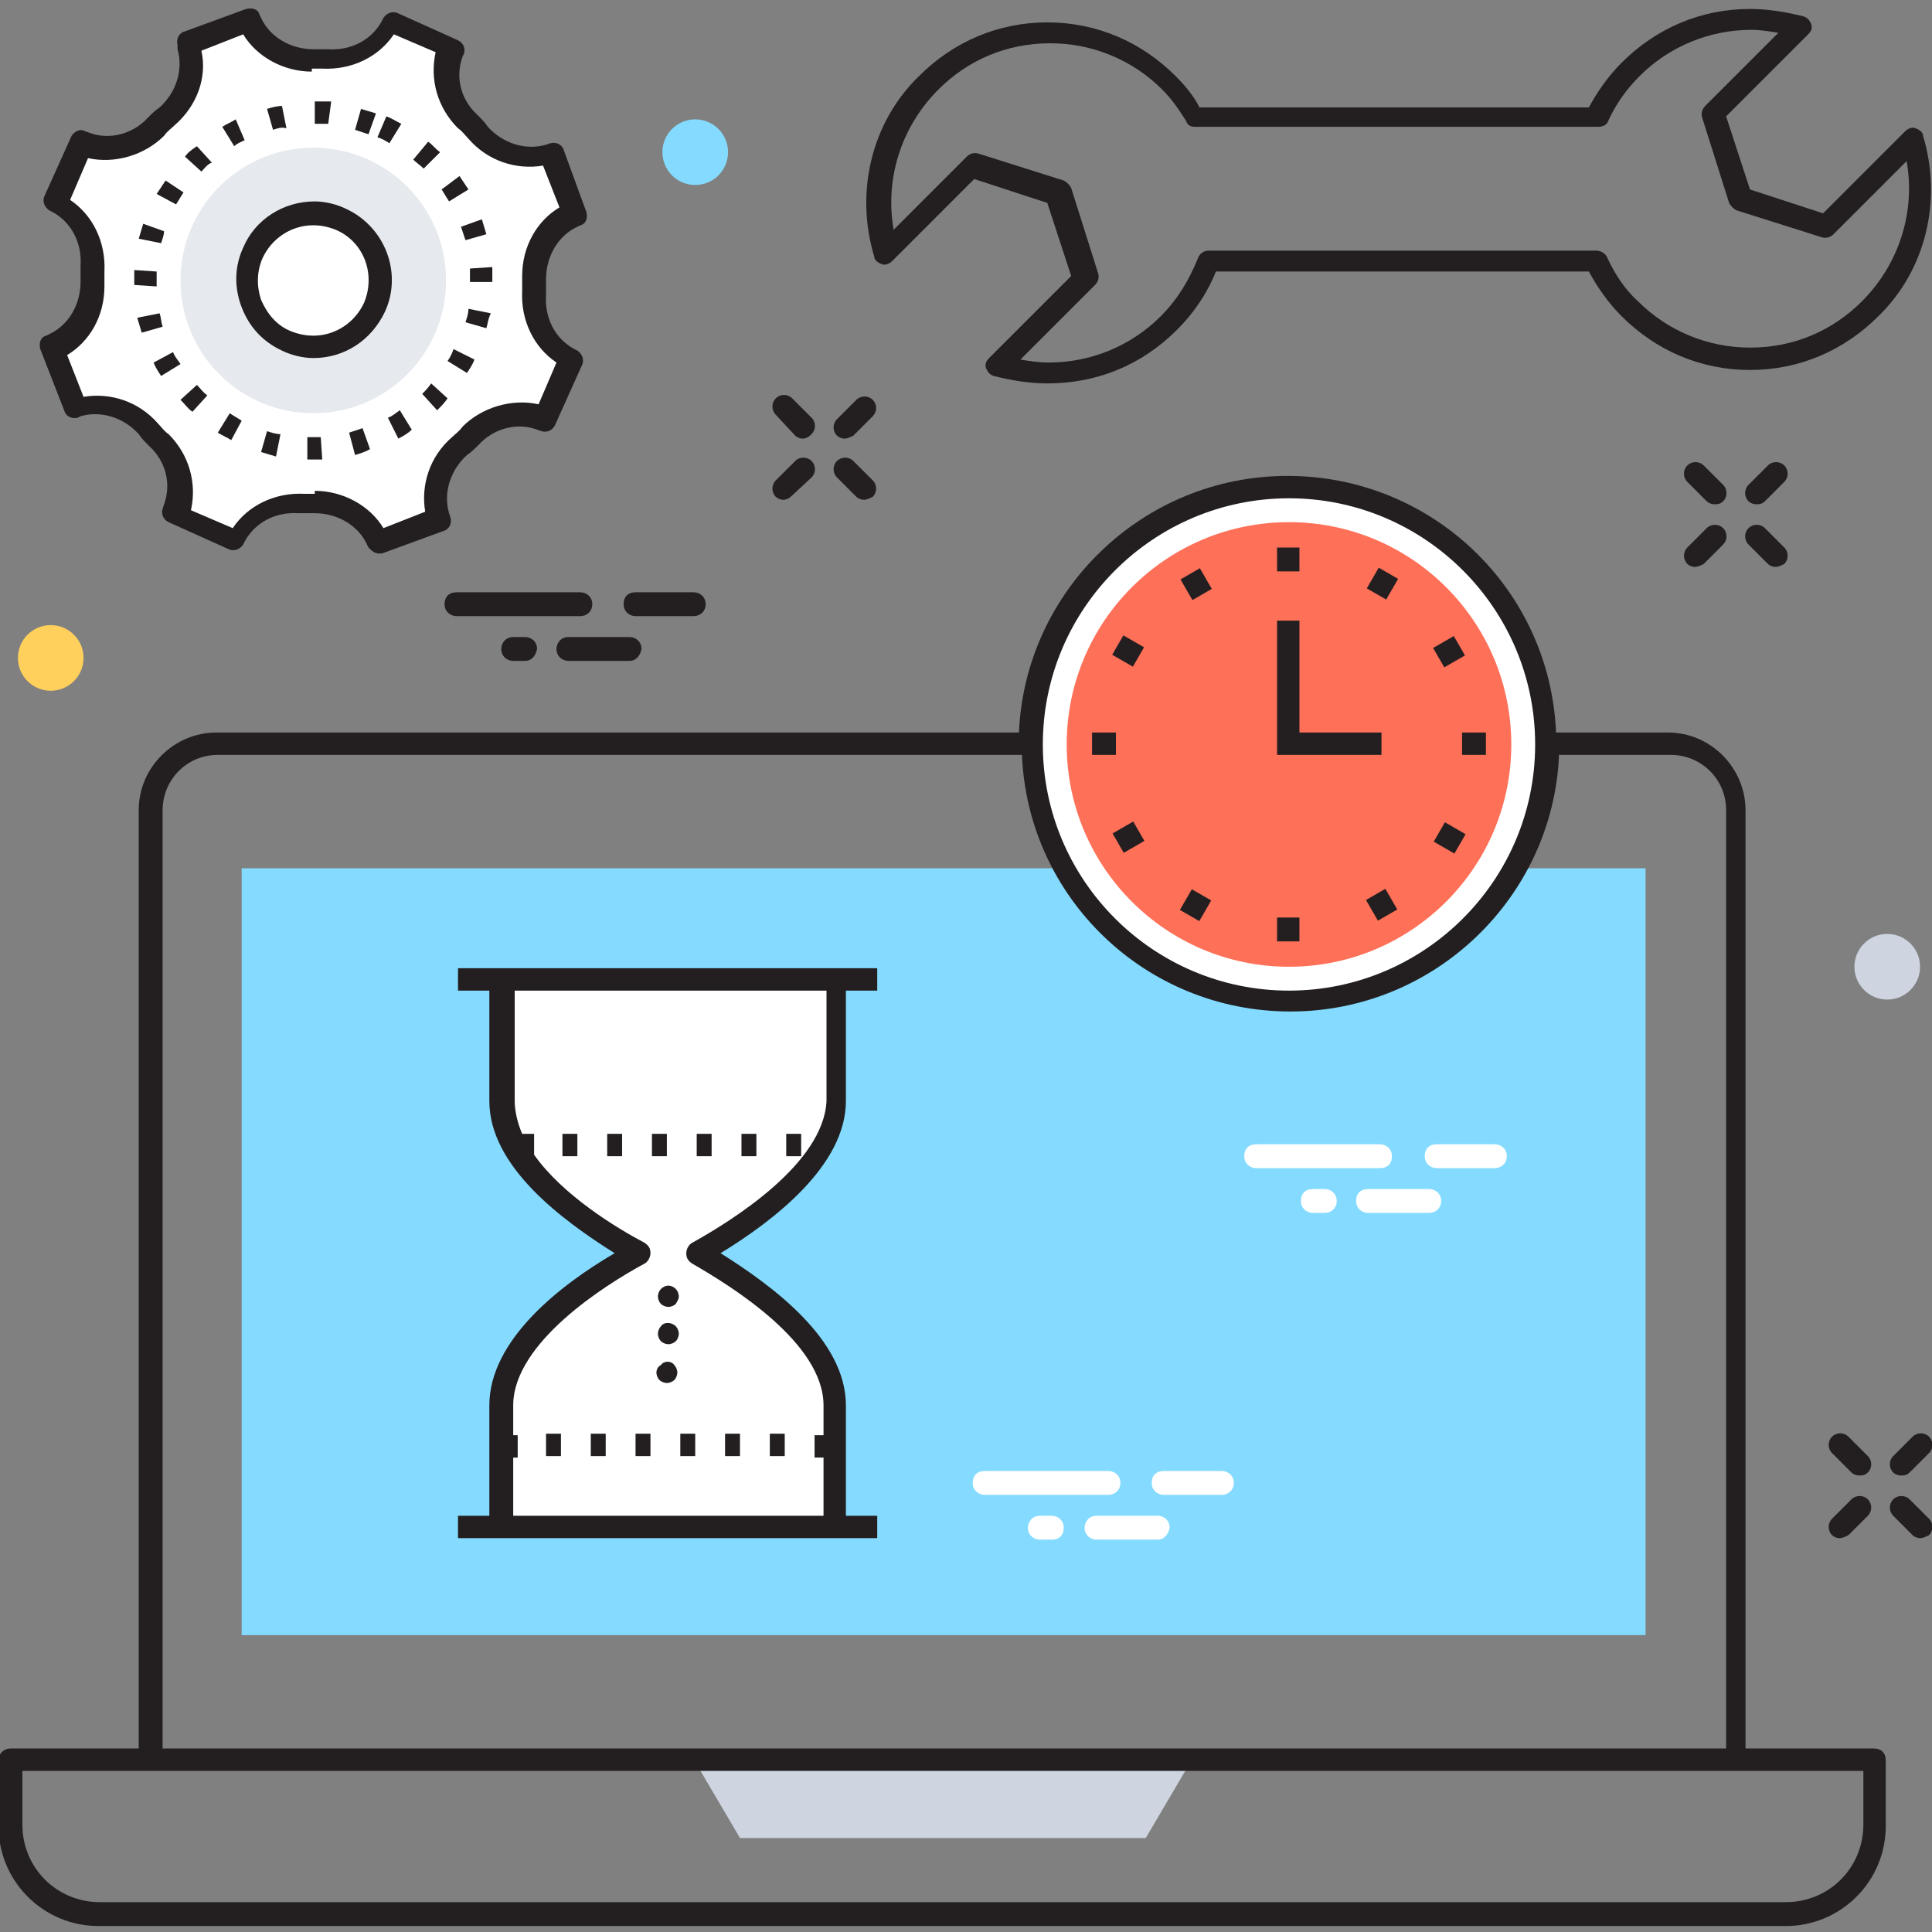 <?xml version="1.0" encoding="utf-8"?>
<!-- Generator: Adobe Illustrator 18.0.0, SVG Export Plug-In . SVG Version: 6.00 Build 0)  -->
<!DOCTYPE svg PUBLIC "-//W3C//DTD SVG 1.1//EN" "http://www.w3.org/Graphics/SVG/1.1/DTD/svg11.dtd">
<svg version="1.1" id="Layer_1" xmlns="http://www.w3.org/2000/svg" xmlns:xlink="http://www.w3.org/1999/xlink" x="0px" y="0px"
	 viewBox="0 0 129.5 129.5" enable-background="new 0 0 129.5 129.5" xml:space="preserve">
<rect x="0" y="0" width="129.5" height="129.5" fill="#808080" stroke="none"/>
<g>
	<g>
		<g>
			<polygon fill="#CED5E0" points="79.8,118.1 46.6,118.1 49.6,123.2 76.8,123.2 			"/>
		</g>
		<g>
			<rect x="16.2" y="58.2" fill="#84DBFF" width="94.1" height="51.4"/>
		</g>
		<g>
			<g>
				<path fill="#231F20" d="M117.7,33.8c-0.2,0-0.4-0.1-0.5-0.2c-0.3-0.3-0.3-0.8,0-1.1l1.3-1.3c0.3-0.3,0.8-0.3,1.1,0
					c0.3,0.3,0.3,0.8,0,1.1l-1.3,1.3C118.1,33.8,117.9,33.8,117.7,33.8z"/>
			</g>
			<g>
				<path fill="#231F20" d="M113.6,38c-0.2,0-0.4-0.1-0.5-0.2c-0.3-0.3-0.3-0.8,0-1.1l1.3-1.3c0.3-0.3,0.8-0.3,1.1,0
					c0.3,0.3,0.3,0.8,0,1.1l-1.3,1.3C114,37.9,113.8,38,113.6,38z"/>
			</g>
			<g>
				<path fill="#231F20" d="M119,38c-0.2,0-0.4-0.1-0.5-0.2l-1.3-1.3c-0.3-0.3-0.3-0.8,0-1.1c0.3-0.3,0.8-0.3,1.1,0l1.3,1.3
					c0.3,0.3,0.3,0.8,0,1.1C119.4,37.9,119.2,38,119,38z"/>
			</g>
			<g>
				<path fill="#231F20" d="M114.9,33.8c-0.2,0-0.4-0.1-0.5-0.2l-1.3-1.3c-0.3-0.3-0.3-0.8,0-1.1c0.3-0.3,0.8-0.3,1.1,0l1.3,1.3
					c0.3,0.3,0.3,0.8,0,1.1C115.3,33.8,115.1,33.8,114.9,33.8z"/>
			</g>
		</g>
		<g>
			<g>
				<path fill="#231F20" d="M56.6,29.4c-0.2,0-0.4-0.1-0.5-0.2c-0.3-0.3-0.3-0.8,0-1.1l1.3-1.3c0.3-0.3,0.8-0.3,1.1,0
					c0.3,0.3,0.3,0.8,0,1.1l-1.3,1.3C57,29.3,56.8,29.4,56.6,29.4z"/>
			</g>
			<g>
				<path fill="#231F20" d="M52.5,33.5c-0.2,0-0.4-0.1-0.5-0.2c-0.3-0.3-0.3-0.8,0-1.1l1.3-1.3c0.3-0.3,0.8-0.3,1.1,0
					c0.3,0.3,0.3,0.8,0,1.1L53,33.3C52.9,33.4,52.7,33.5,52.5,33.5z"/>
			</g>
			<g>
				<path fill="#231F20" d="M57.9,33.5c-0.2,0-0.4-0.1-0.5-0.2L56.1,32c-0.3-0.3-0.3-0.8,0-1.1c0.3-0.3,0.8-0.3,1.1,0l1.3,1.3
					c0.3,0.3,0.3,0.8,0,1.1C58.3,33.4,58.1,33.5,57.9,33.5z"/>
			</g>
			<g>
				<path fill="#231F20" d="M53.8,29.4c-0.2,0-0.4-0.1-0.5-0.2L52,27.8c-0.3-0.3-0.3-0.8,0-1.1c0.3-0.3,0.8-0.3,1.1,0l1.3,1.3
					c0.3,0.3,0.3,0.8,0,1.1C54.2,29.3,54,29.4,53.8,29.4z"/>
			</g>
		</g>
		<g>
			<g>
				<path fill="#231F20" d="M127.4,98.9c-0.2,0-0.4-0.1-0.5-0.2c-0.3-0.3-0.3-0.8,0-1.1l1.3-1.3c0.3-0.3,0.8-0.3,1.1,0
					c0.3,0.3,0.3,0.8,0,1.1l-1.3,1.3C127.8,98.9,127.6,98.9,127.4,98.9z"/>
			</g>
			<g>
				<path fill="#231F20" d="M123.3,103.1c-0.2,0-0.4-0.1-0.5-0.2c-0.3-0.3-0.3-0.8,0-1.1l1.3-1.3c0.3-0.3,0.8-0.3,1.1,0
					c0.3,0.3,0.3,0.8,0,1.1l-1.3,1.3C123.7,103,123.5,103.1,123.3,103.1z"/>
			</g>
			<g>
				<path fill="#231F20" d="M128.7,103.1c-0.2,0-0.4-0.1-0.5-0.2l-1.3-1.3c-0.3-0.3-0.3-0.8,0-1.1c0.3-0.3,0.8-0.3,1.1,0l1.3,1.3
					c0.3,0.3,0.3,0.8,0,1.1C129.1,103,128.9,103.1,128.7,103.1z"/>
			</g>
			<g>
				<path fill="#231F20" d="M124.6,98.9c-0.2,0-0.4-0.1-0.5-0.2l-1.3-1.3c-0.3-0.3-0.3-0.8,0-1.1c0.3-0.3,0.8-0.3,1.1,0l1.3,1.3
					c0.3,0.3,0.3,0.8,0,1.1C125,98.9,124.8,98.9,124.6,98.9z"/>
			</g>
		</g>
		<g>
			<g>
				<path fill="#FFFFFF" d="M30.3,3.3l-4-1.8l-0.1,0.2C25.4,3.3,23.7,4.1,22,4c-0.3,0-0.7,0-1,0c-1.8,0-3.4-0.9-4.2-2.5l-0.1-0.2
					l-4.1,1.5l0.1,0.3c0.5,1.7-0.1,3.5-1.5,4.6c-0.3,0.2-0.5,0.5-0.7,0.7c-1.2,1.2-3,1.7-4.7,1.2L5.5,9.5l-1.8,4L4,13.6
					c1.5,0.9,2.4,2.5,2.2,4.3c0,0.3,0,0.7,0,1c0,1.8-0.9,3.4-2.5,4.2l-0.2,0.1L5,27.2l0.3-0.1c1.7-0.5,3.5,0.1,4.6,1.5
					c0.2,0.3,0.5,0.5,0.7,0.7c1.2,1.2,1.7,3,1.2,4.7l-0.1,0.3l4,1.8l0.1-0.2c0.9-1.5,2.5-2.4,4.3-2.2c0.3,0,0.7,0,1,0
					c1.8,0,3.4,0.9,4.2,2.5l0.1,0.2l4.1-1.5l-0.1-0.3c-0.5-1.7,0.1-3.5,1.5-4.6c0.3-0.2,0.5-0.5,0.7-0.7c1.2-1.2,3-1.7,4.7-1.2
					l0.3,0.1l1.8-4L38,24c-1.5-0.9-2.4-2.5-2.2-4.3c0-0.3,0-0.7,0-1c0-1.8,0.9-3.4,2.5-4.2l0.2-0.1L37,10.4l-0.3,0.1
					c-1.7,0.5-3.5-0.1-4.6-1.5c-0.2-0.3-0.5-0.5-0.7-0.7c-1.2-1.2-1.7-3-1.2-4.7L30.3,3.3z"/>
				<path fill="#231F20" d="M25.4,37.1c-0.3,0-0.5-0.2-0.7-0.4l-0.1-0.2c-0.6-1.3-2-2.1-3.5-2.1H21c-0.3,0-0.7,0-1,0
					c-1.5-0.1-2.9,0.6-3.6,1.9l-0.1,0.2c-0.2,0.3-0.6,0.5-1,0.3l-4-1.8c-0.4-0.2-0.5-0.6-0.4-0.9l0.1-0.3c0.5-1.4,0.1-2.9-1-3.9
					c-0.3-0.3-0.5-0.5-0.7-0.8c-1-1.1-2.5-1.6-3.9-1.2L5.2,28c-0.4,0.1-0.8-0.1-0.9-0.5l-1.6-4.1c-0.1-0.4,0-0.8,0.4-0.9l0.2-0.1
					c1.3-0.6,2.1-2,2.1-3.5c0-0.4,0-0.7,0-1.1c0.1-1.5-0.6-2.9-1.9-3.6l-0.2-0.1c-0.3-0.2-0.5-0.6-0.3-1l1.8-4
					C5,8.8,5.4,8.6,5.7,8.8L6,8.9c1.3,0.5,2.9,0.1,3.9-1c0.3-0.3,0.5-0.5,0.8-0.7c1.1-1,1.6-2.5,1.2-3.9L11.9,3
					c-0.1-0.4,0.1-0.8,0.5-0.9l4.1-1.5c0.4-0.1,0.8,0,0.9,0.4l0.1,0.2c0.6,1.3,2,2.1,3.5,2.1H21c0.3,0,0.7,0,1,0
					c1.5,0.1,2.9-0.6,3.6-1.9l0.1-0.2c0.2-0.3,0.6-0.5,1-0.3l4,1.8c0.4,0.2,0.5,0.6,0.4,0.9L31,3.8c-0.5,1.4-0.1,2.9,1,3.9
					c0.3,0.3,0.5,0.5,0.7,0.8c1,1.1,2.5,1.6,3.9,1.2l0.3-0.1c0.4-0.1,0.8,0.1,0.9,0.5l1.5,4.1c0.1,0.4,0,0.8-0.4,0.9l-0.2,0.1
					c-1.3,0.6-2.1,2-2.1,3.5c0,0.4,0,0.7,0,1.1c-0.1,1.5,0.6,2.9,1.9,3.6l0.2,0.1c0.3,0.2,0.5,0.6,0.3,1l-1.8,4
					c-0.2,0.4-0.6,0.5-0.9,0.4L36,28.8c-1.3-0.5-2.9-0.1-3.9,1c-0.3,0.3-0.5,0.5-0.8,0.7c-1.1,1-1.6,2.5-1.2,3.9l0.1,0.3
					c0.1,0.4-0.1,0.8-0.5,0.9l-4.1,1.5C25.5,37.1,25.4,37.1,25.4,37.1z M21.1,32.9c1.9,0,3.7,1,4.6,2.5l2.8-1.1
					c-0.3-1.8,0.3-3.7,1.8-5c0.2-0.2,0.5-0.4,0.7-0.7c1.3-1.3,3.3-1.9,5.1-1.5l1.2-2.8c-1.5-1-2.4-2.8-2.3-4.8c0-0.3,0-0.6,0-1
					c0-2,1-3.7,2.5-4.6l-1.1-2.8c-1.8,0.3-3.7-0.3-5-1.8c-0.2-0.2-0.4-0.5-0.7-0.7c-1.4-1.4-1.9-3.3-1.5-5.1l-2.8-1.2
					c-1,1.5-2.8,2.4-4.8,2.3c-0.3,0-0.6,0-0.9,0L20.9,4v0.8c-1.9,0-3.7-1-4.6-2.5l-2.8,1.1c0.4,1.8-0.3,3.7-1.8,5
					c-0.2,0.2-0.5,0.4-0.7,0.7c-1.3,1.3-3.3,1.9-5.1,1.5l-1.2,2.8c1.5,1,2.4,2.8,2.3,4.8c0,0.3,0,0.6,0,1c0,2-1,3.7-2.5,4.6l1.1,2.8
					c1.8-0.3,3.7,0.3,5,1.8c0.2,0.2,0.4,0.5,0.7,0.7c1.4,1.4,1.9,3.3,1.5,5.1l2.8,1.2c1-1.5,2.8-2.4,4.8-2.3c0.3,0,0.6,0,0.9,0H21.1
					z"/>
			</g>
			<g>
				<path fill="#231F20" d="M21,30.8c-0.1,0-0.3,0-0.4,0l0-1.5c0.1,0,0.3,0,0.4,0c0.2,0,0.4,0,0.5,0l0.1,1.5
					C21.5,30.8,21.2,30.8,21,30.8z M18.5,30.6c-0.3-0.1-0.7-0.2-1-0.3l0.4-1.4c0.3,0.1,0.6,0.2,0.9,0.2L18.5,30.6z M23.8,30.5
					L23.4,29c0.3-0.1,0.6-0.2,0.9-0.3l0.5,1.4C24.5,30.3,24.1,30.4,23.8,30.5z M15.5,29.5c-0.3-0.2-0.6-0.3-0.9-0.5l0.8-1.3
					c0.3,0.2,0.5,0.3,0.8,0.5L15.5,29.5z M26.7,29.4L26,28c0.3-0.1,0.5-0.3,0.8-0.5l0.8,1.3C27.4,29,27.1,29.2,26.7,29.4z
					 M12.9,27.6c-0.3-0.2-0.5-0.5-0.8-0.8l1.1-1c0.2,0.2,0.4,0.5,0.7,0.7L12.9,27.6z M29.3,27.5l-1-1.1c0.2-0.2,0.4-0.4,0.6-0.7
					l1.1,1C29.8,27,29.6,27.2,29.3,27.5z M10.8,25.2c-0.2-0.3-0.4-0.6-0.5-0.9l1.3-0.7c0.1,0.3,0.3,0.5,0.5,0.8L10.8,25.2z M31.3,25
					L30,24.2c0.2-0.3,0.3-0.5,0.4-0.8l1.4,0.7C31.7,24.4,31.5,24.7,31.3,25z M9.5,22.3c-0.1-0.3-0.2-0.7-0.3-1l1.5-0.3
					c0.1,0.3,0.1,0.6,0.2,0.9L9.5,22.3z M32.6,22l-1.4-0.4c0.1-0.3,0.2-0.6,0.2-0.9l1.5,0.3C32.7,21.4,32.7,21.7,32.6,22z M9,19.1
					c0-0.1,0-0.2,0-0.3c0-0.2,0-0.5,0-0.7l1.5,0.1c0,0.2,0,0.4,0,0.7l0,0.3L9,19.1z M31.5,18.9c0-0.4,0-0.6,0-0.9l1.5-0.1
					c0,0.3,0,0.7,0,1L31.5,18.9z M10.8,16.3L9.3,16c0.1-0.3,0.2-0.7,0.3-1l1.4,0.5C11,15.7,10.9,16,10.8,16.3z M31.2,16.1
					c-0.1-0.3-0.2-0.6-0.3-0.9l1.4-0.5c0.1,0.3,0.2,0.7,0.3,1L31.2,16.1z M11.8,13.7L10.5,13c0.2-0.3,0.4-0.6,0.6-0.9l1.2,0.8
					C12.1,13.2,12,13.4,11.8,13.7z M30.1,13.5c-0.2-0.3-0.3-0.5-0.5-0.8l1.2-0.9c0.2,0.3,0.4,0.6,0.6,0.9L30.1,13.5z M13.5,11.5
					l-1.1-1c0.2-0.3,0.5-0.5,0.8-0.7l1,1.1C13.9,11,13.7,11.3,13.5,11.5z M28.4,11.3c-0.2-0.2-0.5-0.4-0.7-0.6l1-1.2
					c0.3,0.2,0.5,0.5,0.8,0.7L28.4,11.3z M15.7,9.8l-0.8-1.3c0.3-0.2,0.6-0.3,0.9-0.5l0.6,1.4C16.2,9.5,15.9,9.6,15.7,9.8z
					 M26.1,9.6c-0.3-0.2-0.5-0.3-0.8-0.4l0.6-1.4c0.3,0.1,0.6,0.3,1,0.5L26.1,9.6z M24.7,9c-0.3-0.1-0.6-0.2-0.9-0.3l0.4-1.4
					c0.3,0.1,0.7,0.2,1,0.3L24.7,9z M18.3,8.7l-0.4-1.4c0.3-0.1,0.7-0.2,1-0.2l0.3,1.5C18.9,8.5,18.6,8.6,18.3,8.7z M22,8.3
					c-0.3,0-0.6,0-0.9,0V6.8c0.4,0,0.7,0,1.1,0L22,8.3z"/>
			</g>
			<g>
				<circle fill="#E6E9EE" cx="21" cy="18.8" r="8.9"/>
			</g>
			<g>
				<circle fill="#FFFFFF" cx="21" cy="18.8" r="4.5"/>
				<path fill="#231F20" d="M21,24c-0.7,0-1.5-0.2-2.1-0.5c-1.3-0.6-2.2-1.6-2.7-2.9c-0.5-1.3-0.5-2.7,0.1-4
					c0.8-1.9,2.7-3.1,4.8-3.1c0.7,0,1.5,0.2,2.1,0.5c2.6,1.2,3.8,4.3,2.6,6.9C24.9,22.8,23.1,24,21,24z M21,15.1
					c-1.5,0-2.8,0.9-3.4,2.2c-0.4,0.9-0.4,1.9-0.1,2.8c0.4,0.9,1,1.7,2,2.1c0.5,0.2,1,0.3,1.5,0.3c1.5,0,2.8-0.9,3.4-2.2
					c0.8-1.9,0-4.1-1.9-4.9C22,15.2,21.5,15.1,21,15.1z"/>
			</g>
		</g>
		<circle fill="#FFFFFF" cx="86.4" cy="49.9" r="17.2"/>
		<path fill="#231F20" d="M125.6,117.2H117V54.3c0-2.8-2.3-5.2-5.2-5.2h-7.5c-0.4-9.6-8.3-17.2-18-17.2c-9.7,0-17.6,7.7-18,17.2
			H14.5c-2.8,0-5.2,2.3-5.2,5.2v62.9H0.7c-0.4,0-0.8,0.3-0.8,0.8v4.4c0,3.7,3,6.7,6.7,6.7h113.1c3.7,0,6.7-3,6.7-6.7V118
			C126.4,117.5,126.1,117.2,125.6,117.2z M86.4,33.4c9.1,0,16.5,7.4,16.5,16.5c0,9.1-7.4,16.5-16.5,16.5c-9.1,0-16.5-7.4-16.5-16.5
			C69.9,40.8,77.3,33.4,86.4,33.4z M10.9,54.3c0-2,1.6-3.7,3.7-3.7h53.9c0.4,9.6,8.3,17.2,18,17.2c9.7,0,17.6-7.7,18-17.2h7.5
			c2,0,3.7,1.6,3.7,3.7v62.9H10.9V54.3z M124.9,122.3c0,2.9-2.3,5.2-5.2,5.2H6.7c-2.9,0-5.2-2.3-5.2-5.2v-3.6h123.4V122.3z"/>
		<g>
			<circle fill="#FF7058" cx="86.4" cy="49.9" r="14.9"/>
		</g>
		<g>
			<rect x="79.4" y="38.4" transform="matrix(0.5 0.866 -0.866 0.5 73.98 -49.873)" fill="#231F20" width="1.6" height="1.5"/>
		</g>
		<g>
			<rect x="91.8" y="59.9" transform="matrix(0.5 0.866 -0.866 0.5 98.832 -49.873)" fill="#231F20" width="1.6" height="1.5"/>
		</g>
		<g>
			<rect x="74.8" y="42.9" transform="matrix(0.866 0.5 -0.5 0.866 31.973 -31.964)" fill="#231F20" width="1.6" height="1.5"/>
		</g>
		<g>
			<rect x="96.4" y="55.4" transform="matrix(0.866 0.5 -0.5 0.866 41.069 -41.061)" fill="#231F20" width="1.6" height="1.5"/>
		</g>
		<g>
			<rect x="73.2" y="49.1" fill="#231F20" width="1.6" height="1.5"/>
		</g>
		<g>
			<rect x="98" y="49.1" fill="#231F20" width="1.6" height="1.5"/>
		</g>
		<g>
			
				<rect x="74.9" y="55.3" transform="matrix(0.5 0.866 -0.866 0.5 86.398 -37.448)" fill="#231F20" width="1.5" height="1.6"/>
		</g>
		<g>
			
				<rect x="96.4" y="42.9" transform="matrix(0.5 0.866 -0.866 0.5 86.397 -62.299)" fill="#231F20" width="1.5" height="1.6"/>
		</g>
		<g>
			
				<rect x="79.4" y="59.9" transform="matrix(0.866 0.5 -0.5 0.866 41.077 -31.968)" fill="#231F20" width="1.5" height="1.6"/>
		</g>
		<g>
			
				<rect x="91.9" y="38.3" transform="matrix(0.866 0.5 -0.5 0.866 31.979 -41.066)" fill="#231F20" width="1.5" height="1.6"/>
		</g>
		<g>
			<polygon fill="#231F20" points="92.6,50.6 85.6,50.6 85.6,41.6 87.1,41.6 87.1,49.1 92.6,49.1 			"/>
		</g>
		<g>
			<rect x="85.6" y="36.7" fill="#231F20" width="1.5" height="1.6"/>
		</g>
		<g>
			<rect x="85.6" y="61.5" fill="#231F20" width="1.5" height="1.6"/>
		</g>
		<path fill="#FFFFFF" d="M56,73.8v-8.2H33.6v8.2c0,4.5,6,8.4,9.2,10.2c-3.2,1.8-9.2,5.7-9.2,10.2v8.2H56v-8.2c0-4.5-6-8.4-9.2-10.2
			C50,82.2,56,78.3,56,73.8z"/>
		<g>
			<path fill="#231F20" d="M56.7,73.8v-7.4h2.1v-1.5H30.7v1.5h2.1v7.4c0,4.4,4.9,8,8.4,10.2c-3.6,2.1-8.4,5.8-8.4,10.2v7.4h-2.1v1.5
				h28.1v-1.5h-2.1v-7.4c0-4.4-4.9-8-8.4-10.2C51.9,81.8,56.7,78.1,56.7,73.8z M46.4,83.3c-0.2,0.1-0.4,0.4-0.4,0.7
				c0,0.3,0.1,0.5,0.4,0.7c2.6,1.5,8.8,5.3,8.8,9.5v2h-0.6v1.5h0.6v3.9H34.4v-3.9h0.3v-1.5h-0.3v-2c0-4.2,6.2-8.1,8.8-9.5
				c0.2-0.1,0.4-0.4,0.4-0.7c0-0.3-0.1-0.5-0.4-0.7c-1.9-1-5.5-3.2-7.4-5.9V76h-0.8c-0.3-0.7-0.5-1.5-0.5-2.2v-7.4h20.9v7.4
				C55.2,78,49.1,81.8,46.4,83.3z"/>
			<rect x="45.6" y="96.1" fill="#231F20" width="1" height="1.5"/>
			<rect x="51.6" y="96.1" fill="#231F20" width="1" height="1.5"/>
			<rect x="48.6" y="96.1" fill="#231F20" width="1" height="1.5"/>
			<rect x="39.6" y="96.1" fill="#231F20" width="1" height="1.5"/>
			<rect x="42.6" y="96.1" fill="#231F20" width="1" height="1.5"/>
			<rect x="36.6" y="96.1" fill="#231F20" width="1" height="1.5"/>
			<rect x="37.7" y="76" fill="#231F20" width="1" height="1.5"/>
			<rect x="43.7" y="76" fill="#231F20" width="1" height="1.5"/>
			<rect x="40.7" y="76" fill="#231F20" width="1" height="1.5"/>
			<rect x="46.7" y="76" fill="#231F20" width="1" height="1.5"/>
			<rect x="52.7" y="76" fill="#231F20" width="1" height="1.5"/>
			<rect x="49.7" y="76" fill="#231F20" width="1" height="1.5"/>
			<path fill="#231F20" d="M44.3,86.4c-0.1,0.1-0.2,0.3-0.2,0.5c0,0.2,0.1,0.4,0.2,0.5c0.1,0.1,0.3,0.2,0.5,0.2
				c0.2,0,0.4-0.1,0.5-0.2c0.1-0.2,0.2-0.3,0.2-0.5c0-0.2-0.1-0.4-0.2-0.5C45,86.1,44.6,86.1,44.3,86.4z"/>
			<path fill="#231F20" d="M44.3,88.9c-0.1,0.1-0.2,0.3-0.2,0.5c0,0.2,0.1,0.4,0.2,0.5c0.1,0.1,0.3,0.2,0.5,0.2
				c0.2,0,0.4-0.1,0.5-0.2c0.1-0.1,0.2-0.3,0.2-0.5c0-0.2-0.1-0.4-0.2-0.5C45,88.6,44.5,88.6,44.3,88.9z"/>
			<path fill="#231F20" d="M44.3,91.5C44.1,91.6,44,91.8,44,92c0,0.2,0.1,0.4,0.2,0.5c0.1,0.1,0.3,0.2,0.5,0.2
				c0.2,0,0.4-0.1,0.5-0.2c0.1-0.1,0.2-0.3,0.2-0.5c0-0.2-0.1-0.4-0.2-0.5C45,91.2,44.5,91.2,44.3,91.5z"/>
		</g>
		<g>
			<path fill="#231F20" d="M70.2,25.7c-1.2,0-2.4-0.2-3.6-0.5c-0.3-0.1-0.4-0.3-0.5-0.5c-0.1-0.3,0-0.5,0.2-0.7l5.5-5.5l-1.6-4.9
				l-4.9-1.6l-5.5,5.5c-0.2,0.2-0.5,0.3-0.7,0.2c-0.3-0.1-0.5-0.3-0.5-0.5c-1.3-4.3-0.2-9,3-12.1c2.3-2.3,5.3-3.6,8.6-3.6
				c3.3,0,6.3,1.3,8.6,3.6c0.6,0.6,1.2,1.3,1.6,2.1h26.1c0.6-1.1,1.3-2.1,2.2-3c2.3-2.3,5.3-3.6,8.6-3.6c1.2,0,2.4,0.2,3.6,0.5
				c0.3,0.1,0.4,0.3,0.5,0.5c0.1,0.3,0,0.5-0.2,0.7l-5.5,5.5l1.6,4.9l4.9,1.6l5.5-5.5c0.2-0.2,0.5-0.3,0.7-0.2
				c0.3,0.1,0.5,0.3,0.5,0.5c1.3,4.3,0.2,9-3,12.1c-2.3,2.3-5.3,3.6-8.6,3.6c-3.3,0-6.3-1.3-8.6-3.6c-0.9-0.9-1.6-1.9-2.2-3H81.5
				c-0.6,1.5-1.5,2.8-2.6,3.9C76.5,24.5,73.5,25.7,70.2,25.7z M68.4,24.1c0.6,0.1,1.2,0.2,1.9,0.2c2.8,0,5.5-1.1,7.5-3.1
				c1.1-1.1,1.9-2.4,2.5-3.9c0.1-0.3,0.4-0.5,0.7-0.5H107c0.3,0,0.6,0.2,0.7,0.4c0.5,1.1,1.2,2.2,2.1,3c2,2,4.7,3.1,7.5,3.1
				c2.9,0,5.5-1.1,7.5-3.1c2.5-2.5,3.6-6,3-9.4l-4.9,4.9c-0.2,0.2-0.5,0.3-0.8,0.2l-5.7-1.8c-0.2-0.1-0.4-0.3-0.5-0.5l-1.8-5.7
				c-0.1-0.3,0-0.6,0.2-0.8l4.9-4.9C118.6,2.1,118,2,117.4,2c-2.8,0-5.5,1.1-7.5,3.1c-0.9,0.9-1.6,1.9-2.1,3
				c-0.1,0.3-0.4,0.4-0.7,0.4h-27c-0.3,0-0.5-0.1-0.6-0.4c-0.5-0.8-1-1.5-1.6-2.1c-2-2-4.7-3.1-7.5-3.1c-2.9,0-5.5,1.1-7.5,3.1
				c-2.5,2.5-3.6,6-3,9.4l4.9-4.9c0.2-0.2,0.5-0.3,0.8-0.2l5.7,1.8c0.2,0.1,0.4,0.3,0.5,0.5l1.8,5.7c0.1,0.3,0,0.6-0.2,0.8
				L68.4,24.1z"/>
		</g>
		<g>
			<g>
				<path fill="#FFFFFF" d="M92.5,78.3h-8.3c-0.4,0-0.8-0.3-0.8-0.8s0.3-0.8,0.8-0.8h8.3c0.4,0,0.8,0.3,0.8,0.8S93,78.3,92.5,78.3z"
					/>
			</g>
			<g>
				<path fill="#FFFFFF" d="M95.8,81.3h-4.1c-0.4,0-0.8-0.3-0.8-0.8s0.3-0.8,0.8-0.8h4.1c0.4,0,0.8,0.3,0.8,0.8S96.2,81.3,95.8,81.3
					z"/>
			</g>
			<g>
				<path fill="#FFFFFF" d="M100.2,78.3h-3.9c-0.4,0-0.8-0.3-0.8-0.8s0.3-0.8,0.8-0.8h3.9c0.4,0,0.8,0.3,0.8,0.8
					S100.6,78.3,100.2,78.3z"/>
			</g>
			<g>
				<path fill="#FFFFFF" d="M88.8,81.3H88c-0.4,0-0.8-0.3-0.8-0.8s0.3-0.8,0.8-0.8h0.8c0.4,0,0.8,0.3,0.8,0.8S89.2,81.3,88.8,81.3z"
					/>
			</g>
		</g>
		<g>
			<g>
				<path fill="#231F20" d="M38.9,41.3h-8.3c-0.4,0-0.8-0.3-0.8-0.8s0.3-0.8,0.8-0.8h8.3c0.4,0,0.8,0.3,0.8,0.8S39.3,41.3,38.9,41.3
					z"/>
			</g>
			<g>
				<path fill="#231F20" d="M42.2,44.3h-4.1c-0.4,0-0.8-0.3-0.8-0.8c0-0.4,0.3-0.8,0.8-0.8h4.1c0.4,0,0.8,0.3,0.8,0.8
					C42.9,44,42.6,44.3,42.2,44.3z"/>
			</g>
			<g>
				<path fill="#231F20" d="M46.5,41.3h-3.9c-0.4,0-0.8-0.3-0.8-0.8s0.3-0.8,0.8-0.8h3.9c0.4,0,0.8,0.3,0.8,0.8S46.9,41.3,46.5,41.3
					z"/>
			</g>
			<g>
				<path fill="#231F20" d="M35.2,44.3h-0.8c-0.4,0-0.8-0.3-0.8-0.8c0-0.4,0.3-0.8,0.8-0.8h0.8c0.4,0,0.8,0.3,0.8,0.8
					C35.9,44,35.6,44.3,35.2,44.3z"/>
			</g>
		</g>
		<g>
			<g>
				<path fill="#FFFFFF" d="M74.3,100.2H66c-0.4,0-0.8-0.3-0.8-0.8s0.3-0.8,0.8-0.8h8.3c0.4,0,0.8,0.3,0.8,0.8
					S74.7,100.2,74.3,100.2z"/>
			</g>
			<g>
				<path fill="#FFFFFF" d="M77.6,103.2h-4.1c-0.4,0-0.8-0.3-0.8-0.8c0-0.4,0.3-0.8,0.8-0.8h4.1c0.4,0,0.8,0.3,0.8,0.8
					C78.3,102.9,78,103.2,77.6,103.2z"/>
			</g>
			<g>
				<path fill="#FFFFFF" d="M81.9,100.2h-3.9c-0.4,0-0.8-0.3-0.8-0.8s0.3-0.8,0.8-0.8h3.9c0.4,0,0.8,0.3,0.8,0.8
					S82.3,100.2,81.9,100.2z"/>
			</g>
			<g>
				<path fill="#FFFFFF" d="M70.5,103.2h-0.8c-0.4,0-0.8-0.3-0.8-0.8c0-0.4,0.3-0.8,0.8-0.8h0.8c0.4,0,0.8,0.3,0.8,0.8
					C71.3,102.9,71,103.2,70.5,103.2z"/>
			</g>
		</g>
		<g>
			<circle fill="#84DBFF" cx="46.6" cy="10.2" r="2.2"/>
		</g>
		<g>
			<circle fill="#FFD05B" cx="3.4" cy="44.1" r="2.2"/>
		</g>
		<g>
			<circle fill="#CED5E0" cx="126.5" cy="64.8" r="2.2"/>
		</g>
	</g>
</g>
</svg>
